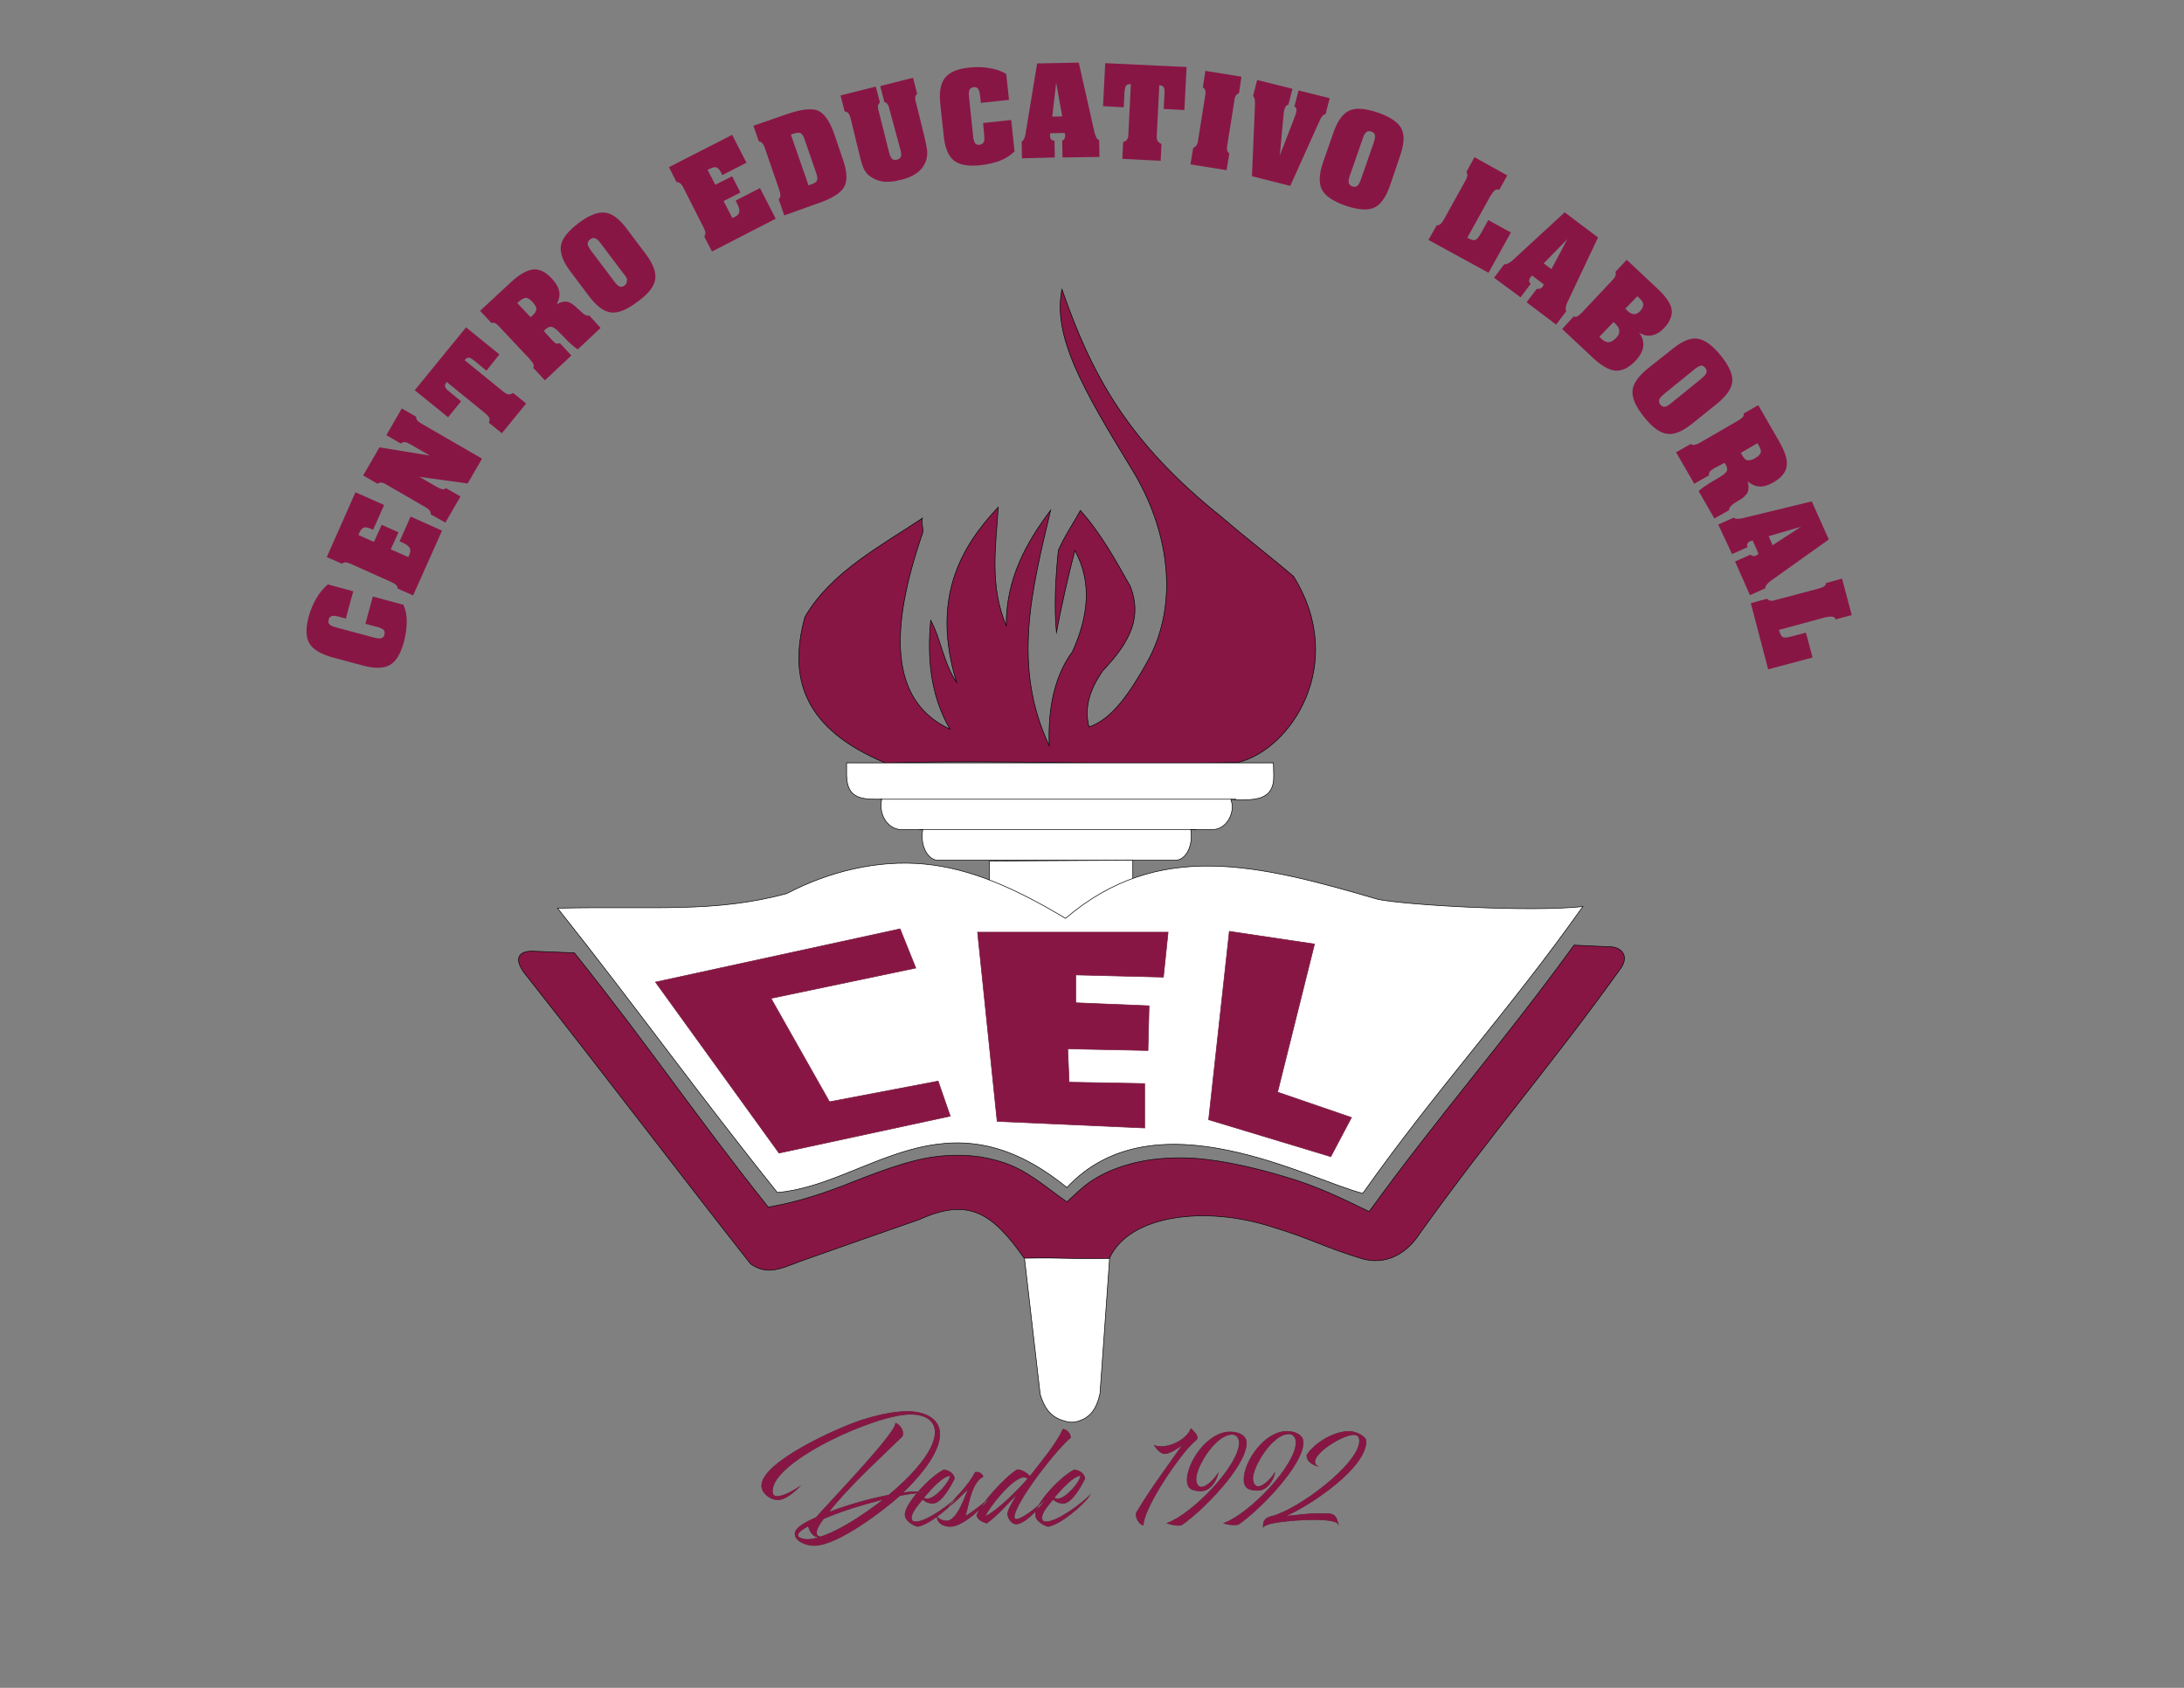 <?xml version="1.0" encoding="utf-8"?>
<!-- Generator: Adobe Illustrator 24.0.1, SVG Export Plug-In . SVG Version: 6.00 Build 0)  -->
<svg version="1.1" id="Layer_1" xmlns="http://www.w3.org/2000/svg" xmlns:xlink="http://www.w3.org/1999/xlink" x="0px" y="0px"
	 viewBox="0 0 792 612" style="enable-background:new 0 0 792 612;" xml:space="preserve">
<rect x="0" y="0" width="792" height="612" fill="#808080" stroke="none"/>
<style type="text/css">
	.st0{fill:#881645;}
	.st1{fill-rule:evenodd;clip-rule:evenodd;fill:#FFFFFF;stroke:#000002;stroke-width:0.216;stroke-miterlimit:22.926;}
	.st2{fill-rule:evenodd;clip-rule:evenodd;fill:#881645;stroke:#721839;stroke-width:0.216;stroke-miterlimit:22.926;}
	.st3{fill-rule:evenodd;clip-rule:evenodd;fill:#881645;stroke:#050403;stroke-width:0.216;stroke-miterlimit:22.926;}
	.st4{fill-rule:evenodd;clip-rule:evenodd;fill:#881645;stroke:#000001;stroke-width:0.216;stroke-miterlimit:22.926;}
	.st5{fill-rule:evenodd;clip-rule:evenodd;fill:none;stroke:#000002;stroke-width:0.216;stroke-miterlimit:22.926;}
</style>
<path class="st0" d="M118.9,211.9l9.2,2.5l-2.7,9.9l-2.5-0.7c-1.2-0.3-2-0.4-2.6-0.2c-0.6,0.2-1,0.6-1.1,1.3
	c-0.2,0.7-0.1,1.3,0.3,1.7c0.4,0.4,1.2,0.8,2.4,1.1l13.8,3.7c1.2,0.3,2,0.4,2.6,0.2c0.6-0.2,1-0.6,1.1-1.3c0.2-0.7,0.1-1.3-0.3-1.7
	c-0.4-0.4-1.2-0.8-2.4-1.1l-4.2-1.1l2.7-9.9l11.1,3c0.8,1.8,1.2,3.8,1.2,6c0,2.2-0.3,4.6-1,7.4c-1.2,4.3-2.8,7.1-5.1,8.4
	c-2.2,1.3-5.5,1.4-9.9,0.2l-10.8-2.9c-4.3-1.2-7.2-2.9-8.5-5.1c-1.3-2.2-1.4-5.4-0.3-9.6c0.7-2.5,1.6-4.7,2.8-6.7
	C115.8,215,117.3,213.3,118.9,211.9z"/>
<path class="st0" d="M149.8,215.9l-5.6-2.5c0-0.5-0.2-1-0.6-1.3c-0.4-0.4-0.9-0.7-1.8-1.1l-14.5-6.5c-0.9-0.4-1.6-0.6-2-0.6
	c-0.5,0-0.9,0.2-1.3,0.5l-5.5-2.4l10.4-23.5l10.4,4.6l-4,9l-0.9-0.4c-1.1-0.5-2-0.6-2.5-0.4c-0.6,0.2-1.1,0.8-1.6,1.9L130,194
	l5.6,2.5l2.8-6.2l6.1,2.7l-2.8,6.2l6.4,2.8l0.1-0.3l0.2-0.5c0.5-1,0.5-1.9,0.2-2.5c-0.4-0.6-1.2-1.3-2.5-1.9l-0.7-0.3l-0.5-0.2l4-9
	l11.4,5.1L149.8,215.9z"/>
<path class="st0" d="M158.3,176.5c0.9,0.5,1.6,0.8,2.1,0.9c0.5,0.1,0.9-0.1,1.3-0.4l5.3,3l-5.5,9.5l-5.3-3c0-0.5-0.1-1-0.4-1.4
	c-0.3-0.4-0.9-0.9-1.7-1.3l-13.8-8c-0.8-0.5-1.5-0.8-2-0.8c-0.5-0.1-0.9,0.1-1.4,0.4l-5.2-3l5.9-10.2l18.3,3l-7.1-4.1
	c-0.9-0.5-1.6-0.8-2.1-0.8c-0.4,0-0.9,0.2-1.4,0.5l-5.2-3l5.6-9.7l5.2,3c0,0.5,0.1,0.9,0.4,1.3c0.3,0.4,0.8,0.8,1.7,1.3l21.8,12.6
	l-5.2,9l-17.5-2.4L158.3,176.5z"/>
<path class="st0" d="M169,118.7l12.1,9.8l-4.7,5.9l-4.5-3.7c-0.8-0.6-1.4-1-1.9-1c-0.5,0-1.1,0.3-1.5,0.9l14,11.4
	c0.8,0.6,1.4,1,1.9,1c0.5,0,1-0.1,1.7-0.5l4.7,3.8l-8.8,10.8l-4.7-3.8c0.2-0.7,0.3-1.2,0.1-1.7c-0.1-0.5-0.6-1-1.4-1.7l-14-11.4
	c-0.5,0.6-0.7,1.1-0.6,1.6c0.1,0.5,0.5,1.1,1.3,1.7l4.5,3.7l-4.7,5.8l-12.1-9.8L169,118.7z"/>
<path class="st0" d="M192.4,115l0.8-0.7c0.9-0.8,1.3-1.6,1.3-2.3c0-0.7-0.5-1.5-1.4-2.5c-0.9-1-1.7-1.5-2.4-1.5
	c-0.7,0-1.6,0.5-2.7,1.5l-0.4,0.4L192.4,115L192.4,115z M199.9,123c0.8,0.8,1.3,1.3,1.7,1.5c0.4,0.2,0.9,0.1,1.4-0.1l4.2,4.5l-9.6,9
	l-4.2-4.5c0.2-0.5,0.2-0.9,0-1.4c-0.2-0.5-0.6-1-1.3-1.8l-10.9-11.6c-0.7-0.7-1.2-1.2-1.6-1.4c-0.4-0.2-0.9-0.2-1.4-0.1l-4.1-4.4
	l11-10.2c3.2-3,6-4.6,8.3-4.8c2.3-0.2,4.5,0.9,6.8,3.4c1.5,1.6,2.3,3.1,2.6,4.6c0.3,1.5-0.1,3-0.9,4.6c1.5-0.8,2.7-1.1,3.8-0.9
	c0.5,0.1,1.1,0.4,1.8,0.8c0.7,0.5,1.4,1.1,2.3,2l0.3,0.2c1.5,1.6,2.7,2.3,3.6,2l4.1,4.5l-8.3,7.8c-0.6-0.4-1.4-1-2.4-1.9
	c-1-0.9-2-1.9-3.1-3.1l-1-1c-1.3-1.4-2.3-2.1-3-2.2c-0.7-0.1-1.5,0.2-2.4,1.1l-0.4,0.4L199.9,123z"/>
<path class="st0" d="M226.4,99.6l-8.6-11.4c-0.7-1-1.4-1.6-2-1.8c-0.6-0.2-1.2-0.1-1.8,0.4c-0.6,0.5-0.9,1-0.9,1.6
	c0,0.3,0.1,0.6,0.3,1c0.2,0.4,0.5,0.9,0.8,1.3l8.6,11.4c0.7,1,1.4,1.6,1.9,1.8c0.6,0.2,1.2,0.1,1.8-0.4c0.6-0.5,0.9-1,0.8-1.6
	C227.6,101.3,227.2,100.5,226.4,99.6L226.4,99.6z M206.9,98.5c-2.8-3.7-3.9-6.8-3.5-9.4c0.4-2.6,2.6-5.3,6.4-8.2
	c3.8-2.9,7-4.1,9.6-3.8c2.6,0.3,5.3,2.3,8,6l6.7,8.9c2.8,3.7,3.9,6.8,3.5,9.3c-0.4,2.6-2.5,5.3-6.4,8.1c-3.8,2.9-7,4.2-9.6,3.9
	c-2.6-0.3-5.3-2.3-8-5.9L206.9,98.5z"/>
<path class="st0" d="M258.2,91.2l-2.8-5.4c0.3-0.4,0.4-0.9,0.4-1.4c0-0.5-0.3-1.2-0.7-2l-7.2-14.2c-0.4-0.9-0.8-1.4-1.2-1.7
	c-0.4-0.3-0.8-0.5-1.4-0.5l-2.7-5.4l22.9-11.7l5.2,10.1l-8.8,4.5l-0.4-0.9c-0.6-1.1-1.1-1.7-1.7-1.9c-0.6-0.2-1.4,0-2.4,0.5
	l-0.8,0.4l2.8,5.4l6.1-3.1l3,5.9l-6.1,3.1l3.2,6.2l0.3-0.2l0.5-0.2c1-0.5,1.6-1.1,1.7-1.9c0.1-0.7-0.1-1.7-0.8-3l-0.3-0.6l-0.2-0.5
	l8.8-4.5l5.7,11.1L258.2,91.2z"/>
<path class="st0" d="M284.4,78.1l-2-5.8c0.4-0.4,0.5-0.8,0.6-1.3c0-0.5-0.1-1.2-0.4-2.1l-5.2-15.1c-0.3-0.9-0.6-1.6-1-1.9
	c-0.3-0.4-0.7-0.6-1.2-0.6l-2-5.7l12.4-4.3c5-1.7,8.7-2.1,11-1.2c2.3,1,4.2,3.7,5.8,8.1l3.3,9.7c1.5,4.4,1.7,7.7,0.4,9.9
	c-1.2,2.2-4.4,4.2-9.4,5.9L284.4,78.1L284.4,78.1z M293.2,67.2l1.2-0.4c1-0.4,1.7-0.8,1.9-1.4c0.2-0.6,0.1-1.5-0.4-2.9l-4.1-11.9
	c-0.2-0.6-0.4-1.1-0.7-1.5c-0.2-0.4-0.5-0.6-0.7-0.8c-0.5-0.3-1.3-0.2-2.4,0.1l-1.2,0.4L293.2,67.2z"/>
<path class="st0" d="M322.6,39.8c-0.2-1-0.5-1.7-0.8-2.1c-0.3-0.4-0.7-0.6-1.1-0.7l-1.5-5.8l11.9-3l1.5,5.8
	c-0.4,0.3-0.6,0.7-0.7,1.2c-0.1,0.5,0,1.2,0.3,2.1l2.9,11.7c0.6,2.6,1,4.5,1.1,5.6c0.1,1.2,0,2.2-0.2,3c-0.5,1.9-1.5,3.5-3.1,4.8
	c-1.6,1.3-3.8,2.3-6.6,2.9c-2.4,0.6-4.5,0.8-6.3,0.5c-1.8-0.3-3.4-1-4.8-2.1c-0.7-0.6-1.4-1.4-1.9-2.4c-0.2-0.5-0.5-1.1-0.7-1.8
	c-0.2-0.7-0.5-1.5-0.7-2.5l-0.4-1.7l-3-12.2c-0.2-0.9-0.5-1.6-0.8-2c-0.3-0.4-0.8-0.6-1.4-0.7l-1.5-5.8l12.8-3.2l1.5,5.8
	c-0.4,0.3-0.6,0.7-0.7,1.1c-0.1,0.5,0,1.2,0.3,2.2l3.7,14.7c0.3,1.2,0.7,2,1.1,2.4c0.4,0.4,1,0.5,1.8,0.3c0.7-0.2,1.2-0.6,1.4-1.1
	c0.2-0.6,0.1-1.5-0.2-2.6L322.6,39.8z"/>
<path class="st0" d="M364.9,26.8l1,9.4l-10.2,1.1l-0.3-2.6c-0.1-1.2-0.4-2-0.7-2.5c-0.4-0.5-0.9-0.7-1.6-0.6
	c-0.7,0.1-1.2,0.4-1.5,0.9c-0.3,0.5-0.3,1.4-0.2,2.7l1.5,14.2c0.1,1.2,0.4,2,0.7,2.5c0.4,0.5,0.9,0.7,1.6,0.6
	c0.7-0.1,1.2-0.4,1.5-0.9c0.3-0.5,0.3-1.4,0.2-2.7l-0.4-4.3l10.2-1.1l1.2,11.4c-1.4,1.4-3.1,2.5-5.1,3.3c-2,0.8-4.5,1.4-7.2,1.7
	c-4.4,0.5-7.7-0.1-9.7-1.7c-2-1.6-3.3-4.7-3.7-9.2l-1.2-11.1c-0.5-4.5,0.1-7.7,1.7-9.7c1.6-2,4.6-3.3,8.8-3.7c2.6-0.3,5-0.2,7.3,0.2
	C361,25,363,25.7,364.9,26.8z"/>
<path class="st0" d="M381.6,42.3l3.6-0.1L383,30L381.6,42.3L381.6,42.3z M370.6,57.4l-0.1-6.1c0.3-0.1,0.6-0.4,0.8-0.9
	c0.3-0.5,0.5-1.1,0.6-1.9l4.2-25.5l15.1-0.3l5.7,25.3c0.1,0.4,0.2,0.7,0.3,1c0.1,0.3,0.3,0.6,0.4,0.9c0.3,0.5,0.6,0.8,1,0.9l0.1,6.1
	l-13.4,0.2l-0.1-6.1c0.3-0.1,0.6-0.3,0.8-0.7c0.2-0.3,0.3-0.7,0.3-1.2l-0.1-0.4l-0.1-0.5l-5.2,0.1l-0.1,0.5l0,0.5
	c0,0.5,0.1,0.9,0.4,1.2c0.2,0.3,0.6,0.5,1.2,0.5l0.1,6.1L370.6,57.4z"/>
<path class="st0" d="M430.3,24.3l-0.8,15.6l-7.5-0.4l0.3-5.8c0.1-1-0.1-1.7-0.3-2.1c-0.3-0.4-0.9-0.7-1.6-0.7l-0.9,18
	c-0.1,1,0,1.7,0.3,2.2c0.2,0.4,0.7,0.8,1.4,1.1l-0.3,6.1l-13.9-0.7l0.3-6.1c0.7-0.2,1.2-0.5,1.4-0.9c0.3-0.4,0.5-1.1,0.5-2.1l0.9-18
	c-0.8,0-1.3,0.1-1.7,0.5c-0.3,0.4-0.5,1.1-0.6,2.1l-0.3,5.8l-7.5-0.4l0.8-15.6L430.3,24.3z"/>
<path class="st0" d="M450.2,27.8l-0.9,6c-0.5,0.2-0.8,0.4-1.1,0.8c-0.3,0.4-0.5,1.1-0.6,2.1l-2.5,15.7c-0.2,1-0.2,1.7-0.1,2.1
	c0.1,0.4,0.4,0.8,0.8,1.2l-1,6l-13.1-2.1l1-6c0.5-0.2,0.9-0.5,1.2-0.9c0.3-0.4,0.5-1.1,0.6-2L437,35c0.2-0.9,0.2-1.7,0.1-2.1
	c-0.1-0.5-0.4-0.9-0.9-1.2l0.9-6L450.2,27.8z"/>
<path class="st0" d="M454,63.9l1.1-25.8c0-0.9,0-1.6-0.1-2.1c-0.1-0.5-0.3-0.9-0.6-1.2l1.5-5.8l12.8,3.2l-1.5,5.8
	c-0.3,0-0.6,0.2-0.8,0.4c-0.2,0.2-0.4,0.6-0.5,1l-0.1,0.2l-0.1,0.3l-0.1,0.5l-0.1,0.9l-1.4,15.1l5.6-14.5l0.2-0.6l0.1-0.5
	c0.2-0.6,0.2-1,0.1-1.4c-0.1-0.3-0.3-0.6-0.7-0.8l1.5-5.8l11.3,2.8l-1.5,5.8c-0.4,0-0.7,0.2-1,0.5c-0.3,0.3-0.6,0.7-0.9,1.3
	l-10.9,24.2L454,63.9z"/>
<path class="st0" d="M493.5,65.1l4.7-13.5c0.4-1.2,0.5-2,0.4-2.6c-0.1-0.6-0.6-1-1.3-1.3c-0.7-0.2-1.3-0.2-1.8,0.2
	c-0.2,0.2-0.4,0.5-0.7,0.8c-0.2,0.4-0.4,0.9-0.6,1.5l-4.7,13.5c-0.4,1.1-0.5,2-0.4,2.6c0.1,0.6,0.6,1,1.3,1.3
	c0.7,0.2,1.3,0.2,1.8-0.2C492.7,67,493.1,66.2,493.5,65.1L493.5,65.1z M483.5,48.2c1.5-4.3,3.4-7,5.8-8.1c2.4-1.1,5.8-0.8,10.3,0.7
	c4.5,1.6,7.4,3.5,8.6,5.8c1.2,2.3,1,5.6-0.5,10l-3.6,10.6c-1.5,4.3-3.4,7-5.8,8.1c-2.3,1.1-5.8,0.8-10.3-0.7
	c-4.5-1.6-7.4-3.5-8.6-5.8c-1.2-2.3-1.1-5.6,0.4-10L483.5,48.2z"/>
<path class="st0" d="M518,87l3-5.3c0.5,0,0.9-0.1,1.3-0.4c0.4-0.3,0.8-0.9,1.3-1.7l7.7-13.9c0.5-0.8,0.7-1.5,0.8-2
	c0.1-0.5-0.1-0.9-0.3-1.4l2.9-5.3l11.9,6.6l-2.9,5.2c-0.6-0.2-1.1-0.1-1.6,0.2s-1,1.1-1.7,2.2l-8.3,15l0.6,0.3
	c1,0.5,1.7,0.7,2.3,0.5c0.6-0.2,1.3-1.1,2.2-2.7l2.5-4.5l8.2,4.5l-8.1,14.6L518,87z"/>
<path class="st0" d="M559.8,95.5l2.8,2.1l5.8-10.9L559.8,95.5L559.8,95.5z M541.8,100.7l3.7-4.9c0.3,0.1,0.7,0,1.2-0.2
	c0.5-0.2,1.1-0.6,1.7-1.1l19-17.5l12.1,9.1l-11.1,23.5c-0.2,0.4-0.3,0.7-0.4,1c-0.1,0.3-0.2,0.6-0.2,0.9c-0.1,0.5,0,1,0.2,1.3
	l-3.7,4.9l-10.7-8.1l3.7-4.9c0.3,0.1,0.7,0.1,1.1,0c0.4-0.1,0.7-0.4,1-0.7l0.2-0.4l0.2-0.5l-4.2-3.2l-0.4,0.4l-0.3,0.4
	c-0.3,0.4-0.4,0.8-0.4,1.1c0,0.4,0.2,0.7,0.6,1.1l-3.7,4.9L541.8,100.7z"/>
<path class="st0" d="M589.4,111.9l0.3,0.3l0.5,0.5c0.8,0.8,1.6,1.2,2.4,1.2c0.8,0,1.5-0.4,2.2-1.1c0.7-0.8,1.1-1.6,1.1-2.3
	c0-0.7-0.4-1.5-1.2-2.2c-0.2-0.2-0.4-0.3-0.5-0.5c-0.2-0.2-0.3-0.3-0.4-0.4L589.4,111.9L589.4,111.9z M580,122.1l0.3,0.3l0.5,0.5
	c0.9,0.8,1.8,1.2,2.6,1.2c0.8-0.1,1.7-0.6,2.6-1.5c0.9-0.9,1.3-1.8,1.2-2.7c0-0.4-0.2-0.9-0.4-1.3c-0.3-0.4-0.6-0.9-1.2-1.4
	l-0.5-0.4L580,122.1L580,122.1z M566.5,119.3l4.1-4.5c0.5,0.1,0.9,0.1,1.4-0.1c0.4-0.2,1-0.7,1.7-1.4l10.9-11.6
	c0.7-0.7,1.1-1.3,1.2-1.7c0.2-0.5,0.2-0.9,0-1.4l4.1-4.4l11.1,10.4c3.1,2.9,4.9,5.5,5.2,7.6c0.3,2.2-0.6,4.5-2.8,6.8
	c-1.3,1.4-2.8,2.3-4.4,2.6c-1.6,0.3-3.1,0-4.6-1c1.2,1.6,1.7,3.3,1.5,5c-0.2,1.7-1.1,3.4-2.7,5.1c-2.4,2.6-4.8,3.8-7.2,3.7
	c-2.4-0.1-5.2-1.7-8.4-4.7L566.5,119.3z"/>
<path class="st0" d="M606,146.2l11.1-9c0.9-0.8,1.5-1.4,1.7-2c0.2-0.6,0.1-1.2-0.4-1.8c-0.5-0.6-1-0.9-1.6-0.8c-0.3,0-0.6,0.2-1,0.4
	c-0.4,0.2-0.8,0.5-1.3,0.9l-11.1,9c-0.9,0.8-1.5,1.4-1.7,2c-0.2,0.6,0,1.2,0.4,1.8c0.5,0.6,1,0.8,1.6,0.8
	C604.3,147.4,605.1,147,606,146.2L606,146.2z M606.4,126.6c3.6-2.9,6.6-4.2,9.2-3.8c2.6,0.4,5.4,2.4,8.4,6.1c3,3.7,4.4,6.9,4.2,9.4
	c-0.2,2.6-2.1,5.3-5.7,8.2l-8.7,7c-3.6,2.9-6.6,4.2-9.2,3.8c-2.6-0.3-5.4-2.3-8.4-6.1c-3-3.7-4.4-6.9-4.2-9.5
	c0.2-2.6,2.1-5.3,5.7-8.2L606.4,126.6z"/>
<path class="st0" d="M631.3,164.2l0.5,0.9c0.6,1.1,1.2,1.7,1.9,1.8c0.7,0.1,1.6-0.1,2.8-0.8c1.2-0.7,1.8-1.3,2-2
	c0.2-0.7-0.1-1.7-0.9-2.9l-0.3-0.5L631.3,164.2L631.3,164.2z M621.8,169.7c-1,0.6-1.6,1-1.8,1.4c-0.3,0.4-0.3,0.8-0.3,1.3l-5.3,3
	l-6.6-11.4l5.3-3c0.4,0.3,0.9,0.4,1.4,0.3c0.5-0.1,1.1-0.3,2-0.8l13.8-8c0.8-0.5,1.4-0.9,1.7-1.3c0.3-0.4,0.4-0.8,0.4-1.3l5.2-3
	l7.5,13c2.2,3.8,3.2,6.9,2.8,9.1c-0.3,2.3-1.9,4.2-4.8,5.9c-1.9,1.1-3.6,1.6-5.1,1.5c-1.5-0.1-2.9-0.7-4.2-1.9
	c0.4,1.6,0.4,2.9,0,3.9c-0.2,0.5-0.6,1-1.2,1.6c-0.6,0.6-1.4,1.1-2.5,1.7l-0.3,0.2c-1.9,1.1-2.8,2.1-2.8,3.1l-5.3,3l-5.7-9.9
	c0.5-0.5,1.3-1.2,2.4-1.9c1-0.7,2.3-1.5,3.7-2.3l1.2-0.7c1.7-1,2.6-1.8,2.9-2.4c0.3-0.7,0.1-1.5-0.5-2.5l-0.3-0.5L621.8,169.7z"/>
<path class="st0" d="M641.4,194.4l1.4,3.3l10.3-6.7L641.4,194.4L641.4,194.4z M623.1,190.2l5.6-2.5c0.2,0.2,0.6,0.4,1.2,0.4
	c0.6,0,1.2,0,2-0.2l25.1-6.1l6.2,13.8L642,210.7c-0.3,0.3-0.6,0.5-0.8,0.7c-0.2,0.2-0.4,0.5-0.6,0.7c-0.3,0.4-0.5,0.8-0.4,1.2
	l-5.6,2.5l-5.4-12.2l5.6-2.5c0.2,0.3,0.5,0.4,0.9,0.5c0.4,0.1,0.8,0,1.2-0.2l0.4-0.3l0.4-0.3l-2.1-4.8l-0.5,0.1l-0.5,0.2
	c-0.5,0.2-0.8,0.5-0.9,0.8c-0.2,0.3-0.2,0.8,0,1.3l-5.6,2.5L623.1,190.2z"/>
<path class="st0" d="M634.9,218.7l5.9-1.6c0.3,0.4,0.7,0.6,1.2,0.7c0.5,0.1,1.2,0,2.1-0.3l15.4-4.1c0.9-0.3,1.6-0.5,2-0.8
	c0.4-0.3,0.6-0.7,0.7-1.2l5.8-1.6l3.5,13.2l-5.8,1.6c-0.2-0.5-0.6-0.9-1.2-1c-0.6-0.1-1.5,0-2.8,0.3l-16.6,4.5l0.2,0.6
	c0.3,1.1,0.7,1.7,1.2,2c0.5,0.3,1.7,0.2,3.4-0.3l5-1.3l2.4,9l-16.1,4.3L634.9,218.7z"/>
<g>
	<path class="st1" d="M371.5,456.1h30.9c-1.2,16.4-2.3,32.8-3.5,49.2c-1.3,5.9-3.8,8.7-7.6,9.9c-1.8,0.7-3.6,0.6-5.4,0
		c-5.2-1.4-7.4-5.2-8.7-9.7L371.5,456.1z"/>
	<path class="st2" d="M296,550.2c-2.2,1-7.7,3.4-7.7,5.9c0,2.8,4.1,4.3,7,4.3c8.5,0,25.5-13.1,31-18.1c3-0.6,6-1,9.1-1.2
		c-0.9-0.1-1.8-0.2-2.8-0.2c-1.7,0-3.6,0.1-5.3,0.4c5.4-5.1,13.5-14.1,13.5-21.3c0-5.7-5.6-8.2-11.7-8.2c-5.7,0-11.4,1.5-16.6,3.1
		c-8.3,2.7-36.3,15.1-36.3,23.8c0,2.6,3,5.1,5.9,5.1c2.8,0,6.1-3,7.8-4.7c-1.9,1.2-5.7,3.5-8.1,3.5c-1.4,0-1.7-1-1.7-2
		c0-10.9,37.4-27.8,50-27.8c5,0,9,1.9,9,6.5c0,7.6-10.7,17.8-16.8,22.8c-7.5,1.5-14.9,3.6-21.9,6.3c7.8-9.9,17.7-18.7,26.8-27.6
		c0.1-0.3,0.2-0.7,0.2-1c0-1.5-1-3-2.6-3.8C324.8,519.9,300.7,544.7,296,550.2L296,550.2z M297.3,557.2c-0.8-0.1-1.2-0.7-1.2-1.4
		c0-1.7,1.5-3.7,2.5-5.1c7-3,14.4-5.2,21.9-7.1c-5.5,4.4-19.9,14.6-27.9,14.6c-1.1,0-3.3-0.5-3.3-1.6c0-1.3,3.1-2.9,4.2-3.5
		l-0.3,0.4c0.3,1.4,1.5,3.8,3.6,3.8L297.3,557.2L297.3,557.2z M342.2,533L342.2,533c2,0,3.9,1.6,3.9,3.2c-1.2,2.3-4.6,8.9-7.9,8.9
		c-1.3,0-2.8-0.6-3.6-1.5c-1.3,1.6-4.1,4.7-4.1,6.7c0,0.8,0.4,1.5,1.5,1.5c4.3,0,13.1-6.8,15.8-9.5c-2.3,3.4-10.5,10.4-15,11.2
		c-2-0.5-4.6-2.3-4.6-4.2C328.1,545.1,337.7,535.1,342.2,533L342.2,533z M344.6,535c-0.1,2.3-5.4,8.5-8.4,8.5
		c-0.4,0-0.9-0.2-1.3-0.4C336.8,541,341.4,535.3,344.6,535L344.6,535z M343.2,546.8c3.7-4.1,8-8.2,10.5-13c1.4-0.1,2.4,0.5,2.8,1.6
		c-4.4,2.3-5.2,10.5-6.5,14.5c3.3-2.1,6.4-4.6,9.4-7.1c-2.5,3.1-9.9,10.7-14.9,10.7c-2.5,0-4.6-1.4-4.7-3.5l0,0
		c0.8,0.9,2.2,1.5,3.5,1.5c3.9,0,6.8-9.3,7.9-11.8C350,541,345.1,546,343.2,546.8L343.2,546.8z M385.5,518.2
		c-2.8,5.9-7.9,11.8-12,17.1c-0.9-1-2.9-2.4-4.5-2.4h-0.1c-4.5,2.7-13.1,12.2-14.7,16.6c0.4,1.5,2,2.3,3.6,2.8
		c4.2-3,7.6-7.2,11.2-10.7c-0.9,1.5-3.6,5.8-3.6,7.3c0,1.3,1.3,3.7,3.1,3.7c3.4,0,9.5-7,11-9.3c-1.7,1.7-8.3,7.5-11,7.6
		c-0.4-0.1-0.7-0.4-0.7-0.7c0-5.2,15.5-25,20.4-28.9C388.2,519.9,387.1,518.5,385.5,518.2L385.5,518.2z M372.8,536.1
		c-0.4-0.2-0.9-0.5-1.5-0.5c-4.1,0-12.9,11.2-14.1,14.3C361.8,547.8,369.7,539.7,372.8,536.1L372.8,536.1z M389.5,533L389.5,533
		c2,0,3.9,1.6,3.9,3.2c-1.2,2.3-4.6,8.9-7.9,8.9c-1.3,0-2.8-0.6-3.6-1.5c-1.3,1.6-4.1,4.7-4.1,6.7c0,0.8,0.4,1.5,1.5,1.5
		c4.3,0,13.1-6.8,15.8-9.5c-2.2,3.4-10.5,10.4-15,11.2c-2-0.5-4.6-2.3-4.6-4.2C375.4,545.1,385,535.1,389.5,533L389.5,533z
		 M391.9,535c-0.1,2.3-5.4,8.5-8.4,8.5c-0.4,0-0.9-0.2-1.3-0.4C384.1,541,388.7,535.3,391.9,535L391.9,535z M431.9,518
		c-1.4,3.5-6.4,6.5-10.8,6.5c-0.9,0-1.7-0.1-2.5-0.4c0.7,1,2.2,3,3.7,3c2.1,0,5-2.2,6.6-3.3c-5.7,8.2-11.8,16.2-16.8,24.7l-0.1,0.7
		c0,1.2,1,3.5,2.6,3.8c0.1-6.3,13.2-25.7,18.6-30.4c0.4-0.4,1-0.7,1-1.3C434.2,520.2,432.7,518.8,431.9,518L431.9,518z M423.2,552.3
		c9.1-3.2,26.2-20.8,26.2-29.2c0-1.3-0.7-3-2.6-3c-6,0-13.1,11.7-13.1,16.2c0,0.9,0.4,2.9,1.9,2.9c2.3,0,5.2-3.5,6.1-5
		c-0.4,2.4-2.7,6.4-6.1,6.4c-3.6,0-5.1-1-5.1-4c0-6.2,7.3-17.4,15.6-17.4c2.9,0,5.9,1.2,5.9,4c0,8.4-16,24.7-23.6,29.8
		c-0.5,0.1-1.1,0.1-1.6,0.1C425.5,552.9,424.3,552.7,423.2,552.3L423.2,552.3z M443.8,552.3c1.1,0.4,2.3,0.6,3.6,0.6
		c0.5,0,1.1,0,1.6-0.1c7.6-5.1,23.6-21.5,23.6-29.8c0-2.7-3-4-5.9-4c-8.3,0-15.6,11.2-15.6,17.4c0,3,1.5,4,5.1,4
		c3.4,0,5.7-4,6.1-6.4c-0.9,1.5-3.8,5-6.1,5c-1.5,0-1.9-2-1.9-2.9c0-4.4,7.1-16.2,13.1-16.2c1.9,0,2.6,1.8,2.6,3
		C470,531.5,452.9,549.1,443.8,552.3L443.8,552.3z M458.1,553.2c0-2,1-2.9,3.1-3.4c9.4-2.3,31.8-18.9,31.8-27.4
		c0-1.2-0.5-2.2-2.1-2.2c-3.9,0-14.1,6.3-14.1,9.8c0,0.7,0.3,1.2,0.9,1.6c-2.2-0.7-3.8-1.9-3.8-4c2.8-4.3,9.6-8.6,15.5-8.6
		c2,0,6,1.7,6,3.6c0,9.6-19.9,23.1-29.4,27.2c4.1-0.4,8.2-1,12.4-1c4.9,0,5.9-0.2,6.9,3.8c-0.9-1.6-7.5-1.6-9.3-1.6
		c-2.8,0-16.4,0.6-17.9,2.7V553.2z"/>
	<path class="st3" d="M208.3,345.5c-5-0.2-10-0.4-14.9-0.6c-5.7-0.2-7.4,3-2.4,9c28.7,36.4,52.6,68,81.2,104.4
		c5.7,3.9,9.9,2.2,17.6-0.8c14-5,29.6-10.4,43.6-15.3c17.8-8.1,26.5-2.4,38,14c15.5-0.3,15.4,0.4,30.9,0.1
		c7.2-16,35.2-19.1,58.7-11.5c14.7,4.4,18.9,7.4,33.6,11.8c9.7,2.3,16.5-3.6,20.1-9.1c26.3-36.8,46.8-59.8,73.2-96.6
		c3.1-4.7-0.4-7.7-4.2-7.6l-12.9-0.6c-25.7,35.4-48.6,61.2-74.3,96.6c-10.2-5-19.4-9.4-30.4-12.6c-9.1-2.7-18.4-5-27.8-6.2
		c-6-0.8-12.3-0.9-18.3-0.3c-4.4,0.4-9.1,1.4-13.3,2.8c-4,1.3-8,3.2-11.5,5.6c-3,2.1-5.6,4.7-8.3,7.2c-7.9-5.5-14.6-11.8-24-14.6
		c-6.5-2-12.5-2.6-19.3-2.2c-5.8,0.3-10.6,1.4-16.1,3c-6.3,1.9-12.3,4.2-18.4,6.6c-10.3,4.1-19.6,7.2-30.5,9.1
		C250.7,402.6,236.2,380.4,208.3,345.5z"/>
	<path class="st4" d="M385.1,104.9c10.8,31,23.8,55.4,58.2,82.8c8.2,7.1,17.5,14.2,25.8,21.3c19.8,31.9-1.2,62.9-20,67.4
		c-42.7,1.4-85.2-1.2-127.9,0.3c-29.6-12.3-35.5-30.6-29.3-53c9.4-16.3,27.8-25.9,42.6-35.8c-0.6,1.7,0.6,3.9,0,5.6
		c-11.8,34.3-12.2,60.6,10,70.9c-7.4-12.8-8.2-26.7-7-39.5c3.6,6.5,4.8,16,9.4,22.5c-9.4-30.5,1.7-49.3,15.1-63.5
		c-0.9,14.5-3.2,28.5,2.9,43c-0.1-17.2,7.4-30.3,16.1-41.9c-6.8,28.7-14.1,56.7-0.5,85.4c-0.6-14.3,2.3-25.9,8.4-34.1
		c5.8-12.8,7.2-25.2,0.9-36.7c-2.4,9.1-5,20.6-6.7,29.7c-0.9-9.1-0.3-20.6,0.7-29.7c2-4.8,5.4-9.8,8-14.5
		c7.6,8.5,12.9,18.3,18.1,27.5c4.2,10.8,0.4,19.7-9.9,30.5c-4.5,6.4-7,13.1-5.1,20.5c8.5-2.8,15.1-12.8,21.3-23.9
		c11.7-21.3,7.5-47.9-5.6-69.3C392.5,140.8,381.7,121.9,385.1,104.9z"/>
	<path class="st1" d="M307,276.6h154.8l0.1,4.6c0.2,9.4-7.3,9-15.5,8.7c0.1,0.7,0.5,1.6,0.5,2.3l0,0c0,4.7-3.2,8.6-7.2,8.6h-7.9
		c0.2,0.8,0.2,1.6,0.2,2.5l0,0c0,4.7-2.5,8.6-5.7,8.6h-86.2c-3.1,0-5.7-3.9-5.7-8.6l0,0c0-0.9,0.1-1.7,0.2-2.5h-7.7
		c-4.1,0-7.4-3.9-7.4-8.6l0,0c0-0.7,0.1-1.8,0.2-2.4c-6.6,0-12.7,0.3-12.7-9V276.6z"/>
	<line class="st5" x1="319.3" y1="289.8" x2="448.3" y2="289.8"/>
	<line class="st5" x1="333.4" y1="300.8" x2="433.8" y2="300.8"/>
	<polygon class="st1" points="358.8,312.2 410.8,311.9 410.8,321.2 383.2,334.8 358.8,321 	"/>
	<path class="st1" d="M202.2,329.3c34.8-0.8,56.9,1.8,83.1-5.3c15.3-8,32.9-12.3,49.9-10.7c17,1.6,33.4,9,51.2,19.7
		c33.6-28.7,69.9-19.6,113.3-6.9c10.4,2.1,55.4,4.7,74.3,2.6c-27.1,38.3-52.7,65.7-79.8,104c-18.9-4.6-75.5-36.3-107.3-2.1
		c-44.2-36.1-72.4-1-105,1.8C253.3,396.8,230.5,364.9,202.2,329.3z"/>
	<polygon class="st2" points="354.5,338 423.6,338 421.9,354.3 390.1,353.5 390.1,363.6 416.7,364.7 416.3,380.9 387.2,380.3 
		387.7,392.4 415.1,392.9 415.1,409 361.6,406.6 	"/>
	<polygon class="st2" points="445.8,337.7 476.7,342.3 463.3,396 490.1,405.2 482.6,419.4 438.3,406 	"/>
	<polygon class="st2" points="326.4,336.8 332.1,351 279.6,362 300.8,399.5 340.2,392 344.6,404.7 282.5,418.1 237.7,356.1 	"/>
</g>
</svg>
